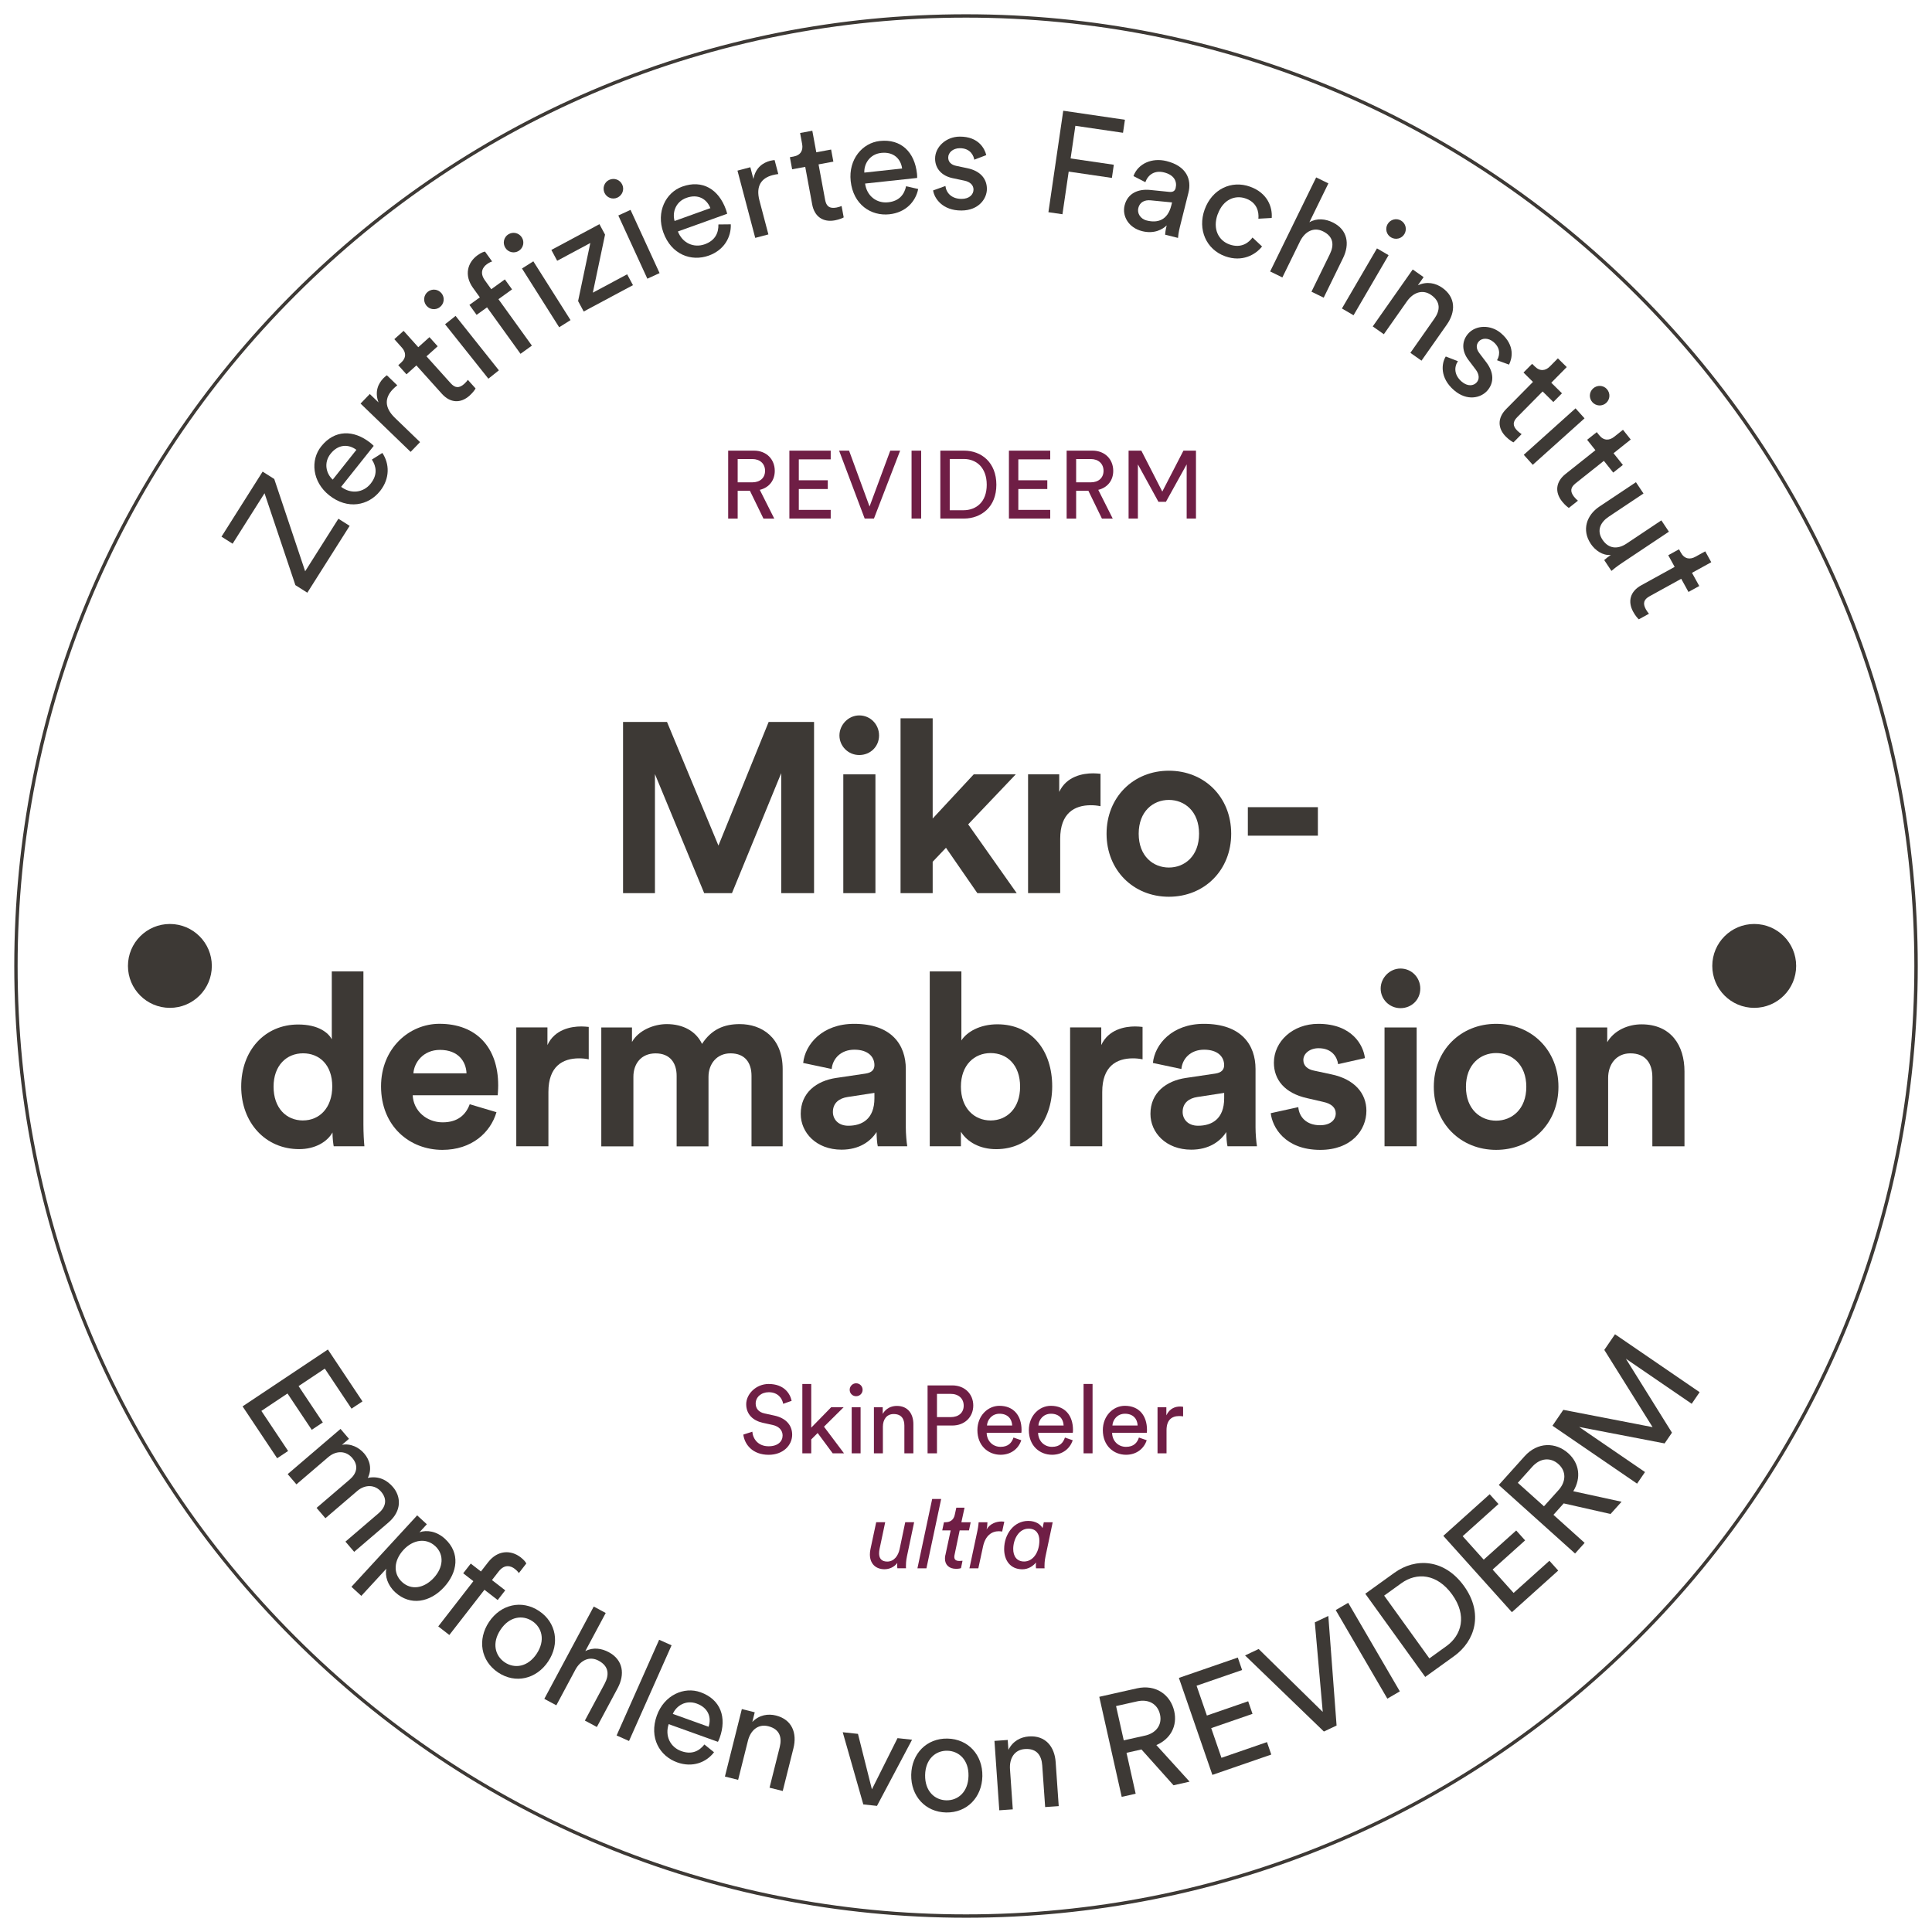 <svg xmlns="http://www.w3.org/2000/svg" xmlns:xlink="http://www.w3.org/1999/xlink" id="Ebene_2" data-name="Ebene 2" viewBox="0 0 575.43 575.43"><defs><style>      .cls-1 {        fill: none;      }      .cls-2 {        clip-path: url(#clippath);      }      .cls-3 {        fill: #6f1e45;      }      .cls-4 {        fill: #3d3935;      }      .cls-5 {        clip-path: url(#clippath-1);      }    </style><clipPath id="clippath"><rect class="cls-1" width="575.43" height="575.43"></rect></clipPath><clipPath id="clippath-1"><rect class="cls-1" width="575.43" height="575.43"></rect></clipPath></defs><g id="Ebene_1-2" data-name="Ebene 1"><path class="cls-4" d="M91.55,176.54l-3.57-2.26-9.19-27.37-9.51,15.03-3.31-2.1,12.25-19.37,3.46,2.19,9.21,27.49,9.9-15.65,3.35,2.12-12.6,19.91Z"></path><path class="cls-4" d="M113.87,134.89c2.14,3.19,2.33,7.58-.67,11.36-3.46,4.35-9.66,5.64-15.15,1.27-5.09-4.05-5.64-10.49-2.39-14.56,3.97-4.99,9.63-5.05,14.69-1.03,.4,.32,.78,.68,.96,.87l-9.71,12.2c2.95,2.24,6.64,1.76,8.81-.97,2.09-2.63,1.69-5.1,.35-7.15l3.12-1.98Zm-7.71-.9c-2.38-1.78-5.41-1.71-7.69,1.15-2.12,2.66-1.35,5.92,.63,7.71l7.05-8.87Z"></path><path class="cls-4" d="M118.32,114.77c-.48,.37-.93,.78-1.32,1.18-2.36,2.45-2.65,5.35,.64,8.52l7.47,7.21-2.81,2.91-14.91-14.39,2.75-2.85,2.6,2.51c-1.25-3.3-.01-5.7,1.46-7.22,.39-.4,.84-.75,1.02-.87l3.1,2.99Z"></path><path class="cls-4" d="M124.58,103.41l3.33-2.99,2.45,2.72-3.33,2.99,7.2,8.01c1.27,1.41,2.48,1.6,4.05,.19,.38-.35,.87-.9,1.07-1.19l2.3,2.56c-.17,.33-.77,1.21-1.79,2.13-2.63,2.36-5.73,2.25-8.24-.53l-7.6-8.46-2.95,2.65-2.45-2.72,.83-.75c1.67-1.5,1.45-3.16,.24-4.5l-2.24-2.5,2.76-2.48,4.37,4.87Z"></path><path class="cls-4" d="M127.41,86.91c1.28-1.02,3.1-.81,4.12,.47,.99,1.25,.79,3.06-.5,4.08-1.25,.99-3.06,.79-4.05-.46-1.02-1.28-.81-3.1,.43-4.09Zm18.05,25.88l-12.9-16.21,3.13-2.49,12.9,16.21-3.13,2.49Z"></path><path class="cls-4" d="M148.45,89.1l9.97,13.84-3.39,2.44-9.97-13.84-3.11,2.24-2.14-2.97,3.11-2.24-2.04-2.83c-2.69-3.74-1.67-7.55,1.37-9.74,1.12-.81,1.99-1.06,2.21-1.06l2.12,2.94c-.23,.06-.75,.22-1.58,.82-1.15,.83-2.25,2.47-.59,4.78l1.91,2.66,4.05-2.92,2.14,2.97-4.05,2.92Z"></path><path class="cls-4" d="M151.39,69.81c1.38-.88,3.17-.47,4.04,.91,.85,1.35,.45,3.13-.93,4-1.35,.85-3.13,.45-3.98-.9-.88-1.38-.47-3.17,.87-4.02Zm15.16,27.67l-11.08-17.51,3.38-2.14,11.08,17.51-3.39,2.14Z"></path><path class="cls-4" d="M173.85,92.78l-1.67-3.11,3.64-17.29-9.87,5.29-1.73-3.23,14.32-7.67,1.67,3.11-3.64,17.29,10.22-5.47,1.73,3.23-14.66,7.85Z"></path><path class="cls-4" d="M181.46,53.57c1.49-.68,3.2-.05,3.88,1.44,.67,1.45,.03,3.16-1.46,3.85-1.45,.67-3.16,.03-3.83-1.42-.68-1.49-.05-3.2,1.4-3.87Zm11.35,29.44l-8.65-18.83,3.64-1.67,8.65,18.83-3.64,1.67Z"></path><path class="cls-4" d="M217.66,66.81c.14,3.84-2,7.68-6.54,9.31-5.23,1.88-11.18-.29-13.55-6.89-2.2-6.12,.72-11.88,5.62-13.65,6-2.16,10.85,.77,13.03,6.85,.17,.49,.31,.99,.36,1.24l-14.67,5.27c1.33,3.46,4.72,4.99,8,3.81,3.16-1.14,4.12-3.45,4.06-5.9l3.69-.04Zm-6.08-4.82c-1.09-2.77-3.7-4.3-7.14-3.06-3.2,1.15-4.26,4.32-3.52,6.89l10.66-3.83Z"></path><path class="cls-4" d="M231.82,51.84c-.61,.07-1.2,.18-1.74,.33-3.29,.87-5.04,3.2-3.87,7.61l2.65,10.04-3.92,1.03-5.29-20.03,3.83-1.01,.92,3.5c.64-3.47,2.94-4.88,4.99-5.42,.54-.14,1.11-.2,1.32-.21l1.1,4.16Z"></path><path class="cls-4" d="M243.14,45.36l4.4-.82,.67,3.6-4.41,.82,1.96,10.59c.35,1.86,1.28,2.65,3.36,2.27,.51-.09,1.21-.31,1.54-.46l.63,3.39c-.32,.19-1.29,.63-2.64,.88-3.47,.64-6.07-1.07-6.75-4.75l-2.07-11.18-3.9,.72-.67-3.6,1.1-.2c2.2-.41,2.88-1.93,2.55-3.71l-.61-3.3,3.64-.67,1.19,6.44Z"></path><path class="cls-4" d="M273.47,56.31c-.76,3.77-3.75,6.99-8.55,7.51-5.52,.6-10.8-2.91-11.55-9.89-.7-6.47,3.49-11.38,8.68-11.94,6.34-.68,10.36,3.3,11.06,9.72,.06,.51,.07,1.03,.05,1.29l-15.5,1.67c.48,3.67,3.42,5.96,6.88,5.58,3.34-.36,4.81-2.38,5.33-4.78l3.6,.82Zm-4.78-6.11c-.4-2.95-2.58-5.05-6.22-4.66-3.38,.36-5.16,3.2-5.04,5.87l11.26-1.22Z"></path><path class="cls-4" d="M281.58,55.39c.27,2.15,1.92,3.86,4.85,3.85,2.28-.01,3.52-1.31,3.52-2.78,0-1.29-.96-2.28-2.69-2.65l-3.54-.75c-3.23-.67-5.19-2.85-5.21-5.78-.02-3.53,3.28-6.57,7.32-6.59,5.69-.04,7.48,3.66,7.92,5.51l-3.57,1.36c-.18-1.08-1.06-3.44-4.33-3.42-2.07,.01-3.44,1.36-3.43,2.78,0,1.25,.79,2.15,2.38,2.48l3.37,.71c3.75,.79,5.75,3.07,5.77,6.12,.02,2.93-2.42,6.43-7.54,6.47-5.69,.04-8.12-3.61-8.48-5.98l3.65-1.32Z"></path><path class="cls-4" d="M312.26,63.2l4.42-30.22,18.37,2.69-.57,3.88-14.19-2.08-1.42,9.72,12.87,1.88-.57,3.92-12.87-1.88-1.86,12.7-4.18-.61Z"></path><path class="cls-4" d="M342.6,56.58l5.63,.57c1.25,.14,1.75-.41,1.92-1.12,.49-1.96-.4-3.92-3.45-4.68-2.76-.69-4.73,.63-5.57,2.91l-3.54-1.82c1.38-3.74,5.52-5.54,9.86-4.46,6.02,1.51,7.5,5.52,6.51,9.45l-2.52,10.07c-.44,1.75-.53,2.84-.58,3.36l-3.84-.96c.04-.52,.1-1.31,.47-2.77-1.23,1.2-3.72,2.62-7.31,1.72-4.09-1.03-6.02-4.53-5.22-7.7,.9-3.59,4.04-4.94,7.63-4.57Zm6.26,4.63l.23-.92-6.37-.62c-1.73-.17-3.23,.48-3.68,2.27-.38,1.5,.52,3.24,2.53,3.74,3.22,.81,6.2-.09,7.29-4.48Z"></path><path class="cls-4" d="M362.67,63.81c-1.6,4.46,.34,7.86,3.5,8.99,3.65,1.31,5.88-.68,6.88-2.06l2.84,2.67c-1.94,2.46-5.91,4.74-10.98,2.92-5.68-2.04-8.25-8-6.12-13.92,2.19-6.08,7.97-8.81,13.53-6.81,5.19,1.86,6.7,6.07,6.45,9.32l-3.97,.22c.2-2.08-.42-4.82-3.74-6.01-3.08-1.11-6.73,.14-8.37,4.68Z"></path><path class="cls-4" d="M381.94,82.63l-3.64-1.78,13.71-28.01,3.64,1.78-5.66,11.57c2.32-1.31,4.85-.98,6.97,.06,4.45,2.18,5.08,6.47,3.06,10.61l-5.77,11.8-3.64-1.78,5.47-11.18c1.27-2.59,1.21-5.21-2.04-6.8-2.79-1.36-5.32,.08-6.74,2.79l-5.36,10.95Z"></path><path class="cls-4" d="M399.68,91.88l10.44-17.9,3.46,2.02-10.44,17.9-3.46-2.02Zm17.57-26.2c1.41,.82,1.88,2.59,1.05,4.01-.8,1.38-2.57,1.84-3.98,1.02-1.38-.8-1.84-2.57-1.04-3.95,.82-1.41,2.59-1.88,3.97-1.08Z"></path><path class="cls-4" d="M412.17,99.55l-3.31-2.33,11.91-16.96,3.24,2.28-1.71,2.43c2.72-1.25,5.3-.65,7.27,.74,4.05,2.85,4.01,7.18,1.36,10.96l-7.55,10.75-3.31-2.33,7.15-10.19c1.66-2.36,2.01-4.96-.95-7.04-2.61-1.83-5.41-.69-7.22,1.88l-6.88,9.8Z"></path><path class="cls-4" d="M434.22,107.59c-1.2,1.8-1.08,4.18,1.14,6.08,1.73,1.48,3.52,1.31,4.48,.2,.84-.98,.76-2.35-.29-3.77l-2.18-2.88c-2.01-2.62-2.05-5.55-.15-7.78,2.3-2.68,6.78-2.82,9.85-.19,4.32,3.7,3.25,7.66,2.38,9.35l-3.58-1.31c.57-.93,1.46-3.29-1.03-5.42-1.57-1.34-3.49-1.23-4.41-.15-.81,.95-.81,2.14,.17,3.44l2.08,2.74c2.31,3.06,2.34,6.08,.35,8.4-1.91,2.23-6.04,3.28-9.93-.05-4.32-3.7-3.77-8.05-2.49-10.07l3.62,1.4Z"></path><path class="cls-4" d="M462.03,113.99l3.19,3.15-2.57,2.6-3.19-3.15-7.57,7.66c-1.33,1.35-1.45,2.57,.05,4.05,.37,.36,.95,.82,1.26,1l-2.42,2.45c-.34-.15-1.25-.69-2.23-1.66-2.51-2.48-2.59-5.59,.04-8.25l7.99-8.09-2.82-2.79,2.57-2.6,.8,.79c1.59,1.58,3.24,1.26,4.51-.03l2.36-2.39,2.64,2.6-4.6,4.66Z"></path><path class="cls-4" d="M453.84,135.46l15.42-13.84,2.68,2.98-15.42,13.84-2.68-2.98Zm24.75-19.57c1.09,1.22,1,3.04-.22,4.14-1.19,1.06-3.01,.97-4.1-.25-1.07-1.19-.97-3.01,.22-4.08,1.22-1.09,3.04-1,4.11,.19Z"></path><path class="cls-4" d="M480.57,134.98l2.79,3.5-2.87,2.28-2.79-3.5-8.43,6.7c-1.48,1.18-1.74,2.38-.43,4.03,.32,.4,.85,.92,1.13,1.14l-2.7,2.15c-.32-.19-1.16-.84-2.02-1.92-2.2-2.76-1.91-5.86,1.03-8.19l8.9-7.08-2.47-3.1,2.87-2.28,.7,.88c1.39,1.75,3.06,1.64,4.48,.51l2.63-2.09,2.31,2.9-5.12,4.08Z"></path><path class="cls-4" d="M473.77,161.92c-2.68-4.01-1.29-8.46,2.62-11.06l10.86-7.24,2.25,3.37-10.36,6.91c-2.37,1.58-3.73,4.04-1.84,6.87,1.82,2.72,4.52,2.89,7.13,1.15l10.39-6.93,2.25,3.37-14.05,9.37c-1.36,.91-2.51,1.83-3.07,2.31l-2.15-3.23c.35-.33,1.27-1.05,1.98-1.53-2.41,.26-4.67-1.34-6.01-3.34Z"></path><path class="cls-4" d="M503.95,170.62l2.16,3.92-3.21,1.77-2.16-3.92-9.43,5.2c-1.66,.92-2.12,2.05-1.1,3.9,.25,.45,.68,1.05,.92,1.31l-3.02,1.66c-.28-.24-1.01-1.02-1.67-2.23-1.71-3.09-.9-6.1,2.38-7.9l9.96-5.49-1.91-3.47,3.21-1.77,.54,.98c1.08,1.96,2.75,2.13,4.33,1.25l2.94-1.62,1.79,3.24-5.73,3.16Z"></path><path class="cls-4" d="M72.25,418.88l25.41-16.94,10.3,15.45-3.26,2.17-7.96-11.93-7.81,5.21,7.22,10.82-3.3,2.2-7.22-10.82-7.78,5.19,7.96,11.93-3.26,2.17-10.3-15.45Z"></path><path class="cls-4" d="M85.68,439.06l15.74-13.47,2.52,2.95-2.09,1.79c2.57-.5,5.07,.76,6.64,2.59,1.68,1.96,2.36,4.67,1.06,7.26,3.32-.69,5.78,.72,7.49,2.72,2.35,2.75,2.78,7.03-1.34,10.56l-10.21,8.74-2.6-3.04,9.88-8.46c2.06-1.76,2.73-4.1,.74-6.42-1.85-2.16-4.81-2.17-7.07-.24l-9.52,8.15-2.63-3.08,9.88-8.46c2.03-1.74,2.76-4.06,.74-6.42-1.88-2.19-4.77-2.26-7.13-.25l-9.49,8.12-2.6-3.04Z"></path><path class="cls-4" d="M104.68,472.61l19.57-21.27,2.88,2.65-2.19,2.38c2.22-.76,5.14-.31,7.61,1.97,4.56,4.2,3.77,9.96-.31,14.4-4.17,4.53-10.04,5.63-14.51,1.52-2.35-2.16-3.1-4.9-2.67-7.02l-7.44,8.08-2.95-2.71Zm24.92-12.14c-2.73-2.51-6.63-1.89-9.43,1.16-2.89,3.14-3.15,7.05-.42,9.56,2.76,2.54,6.57,1.89,9.46-1.25,2.8-3.04,3.19-6.9,.4-9.47Z"></path><path class="cls-4" d="M144.29,473.5l-10.46,13.47-3.3-2.56,10.46-13.47-3.03-2.35,2.25-2.89,3.03,2.35,2.14-2.75c2.83-3.64,6.77-3.74,9.73-1.44,1.09,.84,1.58,1.61,1.64,1.82l-2.22,2.86c-.12-.2-.42-.65-1.24-1.29-1.12-.87-3.01-1.46-4.75,.78l-2.01,2.58,3.95,3.06-2.25,2.89-3.95-3.06Z"></path><path class="cls-4" d="M163.28,494.84c-3.51,5.27-9.77,6.74-14.93,3.29s-6.21-9.79-2.7-15.05c3.49-5.23,9.75-6.7,14.91-3.26s6.21,9.79,2.72,15.02Zm-3.44-2.29c2.65-3.98,1.58-7.8-1.29-9.71s-6.81-1.44-9.46,2.54c-2.68,4.01-1.6,7.84,1.27,9.75s6.81,1.44,9.49-2.58Z"></path><path class="cls-4" d="M165.69,507.9l-3.57-1.91,14.72-27.49,3.57,1.91-6.08,11.36c2.37-1.22,4.88-.81,6.97,.31,4.37,2.34,4.84,6.65,2.67,10.71l-6.2,11.58-3.57-1.91,5.88-10.97c1.36-2.54,1.4-5.16-1.79-6.87-2.73-1.46-5.32-.11-6.84,2.54l-5.75,10.75Z"></path><path class="cls-4" d="M183.65,516.89l12.67-28.5,3.7,1.65-12.67,28.5-3.7-1.65Z"></path><path class="cls-4" d="M212.67,521.89c-2.33,3.05-6.43,4.65-10.97,3.02-5.23-1.88-8.44-7.33-6.07-13.94,2.2-6.12,8.12-8.71,13.02-6.95,6,2.16,7.88,7.5,5.7,13.58-.17,.49-.39,.96-.52,1.19l-14.67-5.27c-1.17,3.52,.47,6.85,3.75,8.03,3.16,1.14,5.37-.04,6.89-1.97l2.88,2.32Zm-1.62-7.59c.92-2.83-.11-5.67-3.56-6.91-3.2-1.15-6.04,.62-7.1,3.08l10.66,3.83Z"></path><path class="cls-4" d="M219.84,530.11l-3.93-.98,5.04-20.1,3.84,.96-.72,2.88c2.09-2.14,4.71-2.5,7.05-1.92,4.81,1.21,6.32,5.27,5.2,9.74l-3.19,12.74-3.93-.98,3.03-12.08c.7-2.8,.1-5.35-3.41-6.23-3.09-.77-5.3,1.29-6.06,4.34l-2.91,11.62Z"></path><path class="cls-4" d="M261.2,537.87l-4.07-.44-6.13-21.5,4.54,.49,4.15,16.52,7.63-15.25,4.33,.47-10.45,19.71Z"></path><path class="cls-4" d="M292.59,529.01c-.12,6.33-4.6,10.94-10.8,10.82-6.2-.12-10.51-4.9-10.39-11.23,.12-6.29,4.6-10.9,10.8-10.78,6.2,.12,10.5,4.9,10.39,11.18Zm-4.13-.08c.09-4.78-2.87-7.42-6.32-7.49s-6.51,2.46-6.6,7.24c-.09,4.82,2.87,7.46,6.32,7.53s6.51-2.46,6.6-7.28Z"></path><path class="cls-4" d="M301.67,538.9l-4.04,.28-1.44-20.67,3.95-.28,.21,2.96c1.32-2.68,3.7-3.84,6.11-4.01,4.94-.34,7.64,3.05,7.96,7.65l.91,13.11-4.04,.28-.87-12.42c-.2-2.88-1.57-5.12-5.18-4.86-3.18,.22-4.64,2.87-4.42,6.01l.83,11.95Z"></path><path class="cls-4" d="M339.98,521.06l-4.46,1,2.73,12.19-4.16,.93-6.68-29.8,11.22-2.52c5.63-1.26,10.01,1.91,11.11,6.83,.96,4.29-1.03,8.22-5.33,10.07l9.9,10.89-4.79,1.08-9.54-10.66Zm1.02-4.11c3.36-.75,5.19-3.24,4.5-6.31-.71-3.15-3.43-4.66-6.79-3.91l-6.3,1.41,2.29,10.21,6.3-1.41Z"></path><path class="cls-4" d="M361.09,528.62l-9.97-28.87,17.55-6.06,1.28,3.71-13.56,4.68,3.07,8.88,12.3-4.25,1.29,3.75-12.3,4.25,3.05,8.84,13.56-4.68,1.28,3.71-17.55,6.06Z"></path><path class="cls-4" d="M391.62,483.2l4.01-1.9,2.46,32.63-3.78,1.79-23.48-22.66,4.05-1.92,19.09,18.74-2.36-26.68Z"></path><path class="cls-4" d="M413.21,505.93l-15.38-26.38,3.72-2.17,15.38,26.38-3.72,2.17Z"></path><path class="cls-4" d="M424.49,499.46l-17.85-24.78,8.67-6.24c6.29-4.53,14.88-4.18,20.74,3.96,5.84,8.11,3.33,16.34-2.96,20.87l-8.6,6.19Zm6.3-9.16c4.58-3.3,6.21-9.14,1.73-15.37-4.5-6.26-10.55-6.68-15.12-3.39l-5.14,3.7,13.47,18.7,5.07-3.65Z"></path><path class="cls-4" d="M450.29,480.16l-20.41-22.72,13.81-12.4,2.62,2.92-10.67,9.58,6.27,6.99,9.68-8.69,2.65,2.95-9.68,8.69,6.25,6.96,10.67-9.58,2.62,2.92-13.81,12.41Z"></path><path class="cls-4" d="M465.73,447.78l-3.05,3.4,9.29,8.35-2.85,3.17-22.72-20.41,7.69-8.56c3.86-4.29,9.26-4.25,13.01-.88,3.27,2.94,3.93,7.29,1.49,11.3l14.38,3.13-3.28,3.65-13.96-3.16Zm-1.55-3.94c2.3-2.56,2.35-5.65,.01-7.75-2.4-2.16-5.5-1.81-7.8,.75l-4.32,4.81,7.79,6.99,4.32-4.81Z"></path><path class="cls-4" d="M503.87,418.11l-19.62-13.43,13.73,22.03-2.19,3.2-25.46-4.9,19.62,13.43-2.36,3.45-25.2-17.25,3.23-4.73,26.59,5.15-14.38-23,3.19-4.66,25.2,17.25-2.36,3.45Z"></path><g><path class="cls-4" d="M232.68,266.02v-35.75l-14.67,35.75h-8.27l-14.67-35.46v35.46h-9.5v-51h13.09l15.32,36.83,14.96-36.83h13.52v51h-9.78Z"></path><path class="cls-4" d="M255.92,213.08c3.31,0,5.9,2.66,5.9,5.97s-2.59,5.83-5.9,5.83-5.9-2.66-5.9-5.83,2.66-5.97,5.9-5.97Zm-4.75,52.94v-35.39h9.57v35.39h-9.57Z"></path><path class="cls-4" d="M288.36,245.52l14.46,20.5h-11.72l-9.35-13.52-3.96,4.17v9.35h-9.57v-52.08h9.57v29.85l12.23-13.16h12.52l-14.17,14.89Z"></path><path class="cls-4" d="M327.78,240.12c-1.08-.22-2.01-.29-2.88-.29-4.89,0-9.13,2.37-9.13,10v16.18h-9.57v-35.39h9.28v5.25c2.16-4.68,7.05-5.54,10.07-5.54,.79,0,1.51,.07,2.23,.14v9.64Z"></path><path class="cls-4" d="M366.7,248.32c0,10.86-7.98,18.77-18.56,18.77s-18.56-7.91-18.56-18.77,7.98-18.77,18.56-18.77,18.56,7.84,18.56,18.77Zm-9.57,0c0-6.69-4.32-10.07-8.99-10.07s-8.99,3.38-8.99,10.07,4.32,10.07,8.99,10.07,8.99-3.38,8.99-10.07Z"></path><path class="cls-4" d="M371.66,248.9v-8.49h20.86v8.49h-20.86Z"></path></g><g><path class="cls-4" d="M108.24,335c0,2.37,.14,4.96,.29,6.4h-9.14c-.14-.72-.36-2.45-.36-4.1-1.58,2.8-5.18,4.96-9.93,4.96-10.07,0-17.26-7.91-17.26-18.63s6.98-18.49,16.98-18.49c6.11,0,8.99,2.52,10,4.39v-20.21h9.42v45.68Zm-17.98-1.29c4.89,0,8.7-3.74,8.7-10.14s-3.81-9.85-8.7-9.85-8.78,3.6-8.78,9.93,3.74,10.07,8.78,10.07Z"></path><path class="cls-4" d="M147.87,331.26c-1.8,6.11-7.41,11.22-16.11,11.22-9.71,0-18.27-6.98-18.27-18.92,0-11.29,8.34-18.63,17.41-18.63,10.93,0,17.48,6.98,17.48,18.34,0,1.37-.14,2.8-.14,2.95h-25.32c.22,4.67,4.17,8.06,8.92,8.06,4.46,0,6.91-2.23,8.06-5.39l7.98,2.37Zm-8.92-11.58c-.14-3.52-2.45-6.98-7.91-6.98-4.96,0-7.7,3.74-7.91,6.98h15.82Z"></path><path class="cls-4" d="M175.35,315.51c-1.08-.22-2.01-.29-2.88-.29-4.89,0-9.13,2.37-9.13,10v16.18h-9.57v-35.39h9.28v5.25c2.16-4.68,7.05-5.54,10.07-5.54,.79,0,1.51,.07,2.23,.14v9.64Z"></path><path class="cls-4" d="M179.09,341.41v-35.39h9.14v4.32c1.94-3.45,6.47-5.32,10.36-5.32,4.82,0,8.7,2.09,10.5,5.9,2.81-4.32,6.55-5.9,11.22-5.9,6.55,0,12.8,3.96,12.8,13.45v22.95h-9.28v-21c0-3.81-1.87-6.69-6.26-6.69-4.1,0-6.55,3.17-6.55,6.98v20.72h-9.49v-21c0-3.81-1.94-6.69-6.26-6.69s-6.62,3.09-6.62,6.98v20.72h-9.57Z"></path><path class="cls-4" d="M249.08,321.05l8.7-1.29c2.01-.29,2.66-1.29,2.66-2.52,0-2.52-1.94-4.6-5.97-4.6s-6.47,2.66-6.76,5.75l-8.49-1.8c.58-5.54,5.68-11.65,15.18-11.65,11.22,0,15.39,6.33,15.39,13.45v17.41c0,1.87,.22,4.39,.43,5.61h-8.78c-.22-.94-.36-2.88-.36-4.24-1.8,2.81-5.18,5.25-10.43,5.25-7.55,0-12.16-5.11-12.16-10.65,0-6.33,4.68-9.85,10.57-10.72Zm11.36,6.04v-1.58l-7.98,1.22c-2.45,.36-4.39,1.73-4.39,4.46,0,2.09,1.51,4.1,4.6,4.1,4.03,0,7.77-1.94,7.77-8.2Z"></path><path class="cls-4" d="M276.92,341.41v-52.08h9.42v20.57c1.58-2.52,5.47-4.82,10.72-4.82,10.36,0,16.33,7.98,16.33,18.49s-6.62,18.7-16.69,18.7c-4.89,0-8.63-2.16-10.5-5.18v4.32h-9.28Zm18.13-27.76c-4.82,0-8.85,3.52-8.85,10s4.03,10.07,8.85,10.07,8.78-3.6,8.78-10.07-3.88-10-8.78-10Z"></path><path class="cls-4" d="M340.3,315.51c-1.08-.22-2.01-.29-2.88-.29-4.89,0-9.13,2.37-9.13,10v16.18h-9.57v-35.39h9.28v5.25c2.16-4.68,7.05-5.54,10.07-5.54,.79,0,1.51,.07,2.23,.14v9.64Z"></path><path class="cls-4" d="M353.24,321.05l8.7-1.29c2.01-.29,2.66-1.29,2.66-2.52,0-2.52-1.94-4.6-5.97-4.6s-6.47,2.66-6.76,5.75l-8.49-1.8c.58-5.54,5.68-11.65,15.18-11.65,11.22,0,15.39,6.33,15.39,13.45v17.41c0,1.87,.22,4.39,.43,5.61h-8.78c-.22-.94-.36-2.88-.36-4.24-1.8,2.81-5.18,5.25-10.43,5.25-7.55,0-12.16-5.11-12.16-10.65,0-6.33,4.68-9.85,10.57-10.72Zm11.37,6.04v-1.58l-7.98,1.22c-2.45,.36-4.39,1.73-4.39,4.46,0,2.09,1.51,4.1,4.6,4.1,4.03,0,7.77-1.94,7.77-8.2Z"></path><path class="cls-4" d="M386.69,329.75c.22,2.8,2.3,5.39,6.47,5.39,3.17,0,4.68-1.65,4.68-3.52,0-1.58-1.08-2.88-3.81-3.45l-4.68-1.08c-6.83-1.51-9.93-5.61-9.93-10.57,0-6.33,5.61-11.58,13.23-11.58,10.07,0,13.45,6.4,13.88,10.21l-7.98,1.8c-.29-2.09-1.8-4.75-5.83-4.75-2.52,0-4.53,1.51-4.53,3.52,0,1.73,1.29,2.8,3.24,3.17l5.04,1.08c6.98,1.44,10.5,5.68,10.5,10.86,0,5.75-4.46,11.65-13.74,11.65-10.65,0-14.31-6.91-14.75-10.93l8.2-1.8Z"></path><path class="cls-4" d="M417.12,288.47c3.31,0,5.9,2.66,5.9,5.97s-2.59,5.83-5.9,5.83-5.9-2.66-5.9-5.83,2.66-5.97,5.9-5.97Zm-4.75,52.94v-35.39h9.57v35.39h-9.57Z"></path><path class="cls-4" d="M464.17,323.71c0,10.86-7.98,18.77-18.56,18.77s-18.56-7.91-18.56-18.77,7.98-18.77,18.56-18.77,18.56,7.84,18.56,18.77Zm-9.57,0c0-6.69-4.32-10.07-8.99-10.07s-8.99,3.38-8.99,10.07,4.32,10.07,8.99,10.07,8.99-3.38,8.99-10.07Z"></path><path class="cls-4" d="M478.99,341.41h-9.57v-35.39h9.28v4.39c2.16-3.67,6.4-5.32,10.21-5.32,8.78,0,12.8,6.26,12.8,14.03v22.3h-9.57v-20.64c0-3.96-1.94-7.05-6.55-7.05-4.17,0-6.62,3.24-6.62,7.34v20.36Z"></path></g><g class="cls-2"><path class="cls-4" d="M50.6,300.18c6.9,0,12.49-5.59,12.49-12.49s-5.59-12.49-12.49-12.49-12.49,5.59-12.49,12.49,5.59,12.49,12.49,12.49"></path><path class="cls-4" d="M522.48,300.18c6.9,0,12.49-5.59,12.49-12.49s-5.59-12.49-12.49-12.49-12.49,5.59-12.49,12.49,5.59,12.49,12.49,12.49"></path><path class="cls-3" d="M336.14,154.45v-20.23h3.8l6.24,12.19,6.3-12.19h3.73v20.23h-2.77v-16.14l-6.18,11.15h-2.23l-6.12-11.15v16.14h-2.77Zm-15.62-10.79h4.36c2.29,0,3.8-1.32,3.8-3.43s-1.52-3.51-3.8-3.51h-4.36v6.94Zm-2.83,10.79v-20.23h7.73c1.85,0,3.43,.68,4.49,1.76,1.06,1.07,1.66,2.59,1.66,4.26,0,2.83-1.67,4.98-4.46,5.66l4.31,8.56h-3.22l-4.03-8.28h-3.65v8.28h-2.83Zm-17.19,0v-20.23h12.3v2.59h-9.5v6.23h8.63v2.62h-8.63v6.2h9.5v2.59h-12.3Zm-17.63-2.48h4.14c1.85,0,3.61-.64,4.86-1.89s2.02-3.15,2.02-5.7-.78-4.47-2.01-5.76c-1.24-1.27-2.97-1.92-4.82-1.92h-4.19v15.27Zm-2.8,2.48v-20.23h7.08c2.55,0,4.99,.88,6.74,2.59,1.76,1.71,2.87,4.26,2.87,7.57s-1.11,5.84-2.9,7.52c-1.8,1.69-4.22,2.55-6.77,2.55h-7.02Zm-8.57-20.23h2.86v20.23h-2.86v-20.23Zm-21.58,0h2.97l6.1,16.64,6.17-16.64h2.94l-7.8,20.23h-2.76l-7.62-20.23Zm-14.81,20.23v-20.23h12.31v2.59h-9.5v6.23h8.63v2.62h-8.63v6.2h9.5v2.59h-12.31Zm-15.4-10.79h4.36c2.29,0,3.8-1.32,3.8-3.43s-1.52-3.51-3.8-3.51h-4.36v6.94Zm-2.83,10.79v-20.23h7.73c1.85,0,3.43,.68,4.49,1.76,1.06,1.07,1.66,2.59,1.66,4.26,0,2.83-1.67,4.98-4.46,5.66l4.31,8.56h-3.22l-4.03-8.28h-3.65v8.28h-2.83Z"></path></g><g><path class="cls-3" d="M233.26,418.11c-.23-1.46-1.46-3.45-4.28-3.45-2.28,0-3.91,1.48-3.91,3.37,0,1.46,.88,2.57,2.6,2.94l3.02,.66c3.37,.74,5.25,2.85,5.25,5.68,0,3.14-2.68,5.99-6.99,5.99-4.88,0-7.19-3.14-7.56-6.02l2.68-.86c.2,2.25,1.8,4.34,4.85,4.34,2.8,0,4.17-1.46,4.17-3.22,0-1.46-1-2.71-3.02-3.14l-2.88-.63c-2.88-.63-4.94-2.51-4.94-5.54s2.94-6.02,6.68-6.02c4.57,0,6.39,2.82,6.85,5.02l-2.51,.88Z"></path><path class="cls-3" d="M245.42,424.93l5.96,7.93h-3.37l-4.48-6.05-1.91,1.91v4.14h-2.65v-20.66h2.65v13.01l5.94-6.08h3.71l-5.85,5.79Z"></path><path class="cls-3" d="M254.98,412c1.08,0,1.94,.86,1.94,1.94s-.86,1.91-1.94,1.91-1.91-.86-1.91-1.91,.86-1.94,1.91-1.94Zm-1.31,20.86v-13.72h2.65v13.72h-2.65Z"></path><path class="cls-3" d="M262.97,432.86h-2.68v-13.72h2.62v1.97c1-1.71,2.62-2.37,4.22-2.37,3.28,0,4.91,2.37,4.91,5.42v8.7h-2.68v-8.25c0-1.91-.8-3.45-3.2-3.45-2.11,0-3.2,1.68-3.2,3.77v7.93Z"></path><path class="cls-3" d="M279.07,424.59v8.27h-2.8v-20.23h7.36c3.74,0,6.25,2.6,6.25,5.99s-2.51,5.96-6.25,5.96h-4.57Zm4.05-2.51c2.43,0,3.91-1.34,3.91-3.42s-1.48-3.51-3.91-3.51h-4.05v6.93h4.05Z"></path><path class="cls-3" d="M304.18,428.95c-.77,2.43-2.97,4.34-6.16,4.34-3.68,0-6.91-2.68-6.91-7.33,0-4.31,3.11-7.25,6.56-7.25,4.22,0,6.59,2.91,6.59,7.19,0,.34-.03,.68-.06,.86h-10.33c.06,2.45,1.83,4.17,4.14,4.17s3.34-1.23,3.85-2.77l2.31,.8Zm-2.71-4.37c-.06-1.97-1.34-3.51-3.77-3.51-2.25,0-3.62,1.74-3.74,3.51h7.5Z"></path><path class="cls-3" d="M319.5,428.95c-.77,2.43-2.97,4.34-6.16,4.34-3.68,0-6.91-2.68-6.91-7.33,0-4.31,3.11-7.25,6.56-7.25,4.22,0,6.59,2.91,6.59,7.19,0,.34-.03,.68-.06,.86h-10.33c.06,2.45,1.83,4.17,4.14,4.17s3.34-1.23,3.85-2.77l2.31,.8Zm-2.71-4.37c-.06-1.97-1.34-3.51-3.77-3.51-2.25,0-3.62,1.74-3.74,3.51h7.5Z"></path><path class="cls-3" d="M322.73,432.86v-20.66h2.68v20.66h-2.68Z"></path><path class="cls-3" d="M341.54,428.95c-.77,2.43-2.97,4.34-6.16,4.34-3.68,0-6.91-2.68-6.91-7.33,0-4.31,3.11-7.25,6.56-7.25,4.22,0,6.59,2.91,6.59,7.19,0,.34-.03,.68-.06,.86h-10.33c.06,2.45,1.83,4.17,4.14,4.17s3.34-1.23,3.85-2.77l2.31,.8Zm-2.71-4.37c-.06-1.97-1.34-3.51-3.77-3.51-2.25,0-3.62,1.74-3.74,3.51h7.5Z"></path><path class="cls-3" d="M352.38,421.85c-.4-.06-.8-.09-1.17-.09-2.25,0-3.77,1.2-3.77,4.22v6.88h-2.68v-13.72h2.63v2.4c1-2.11,2.71-2.62,4.11-2.62,.37,0,.74,.06,.88,.09v2.85Z"></path></g><g><path class="cls-3" d="M263.51,467.39c-2.82,0-4.42-1.77-4.42-4.42,0-.48,.06-1.03,.17-1.57l1.71-8.02h2.68l-1.68,7.96c-.09,.46-.14,.88-.14,1.31,0,1.4,.63,2.45,2.43,2.45,2.05,0,3.28-1.77,3.68-3.71l1.68-8.02h2.65l-2.14,10.16c-.31,1.43-.31,2.54-.31,3.11,0,.09,0,.23,.03,.46h-2.57c-.03-.14-.06-.43-.06-.8,0-.14,0-.43,.03-.8-.91,1.28-2.45,1.88-3.74,1.88Z"></path><path class="cls-3" d="M273.25,467.11l4.39-20.66h2.68l-4.39,20.66h-2.68Z"></path><path class="cls-3" d="M281.58,463.17l1.57-7.36h-2.51l.51-2.42h.4c1.63,0,2.54-.86,2.82-2.23l.46-2.11h2.45l-.94,4.34h2.77l-.51,2.42h-2.77l-1.51,7.22c-.06,.26-.09,.46-.09,.66,0,.86,.51,1.23,1.54,1.23,.31,0,.68-.03,.91-.06l-.46,2.2c-.14,.06-.63,.2-1.46,.2-2,0-3.31-1.11-3.31-3.02,0-.34,.03-.68,.11-1.06Z"></path><path class="cls-3" d="M297.53,456.06c-2.2,0-4.05,1.34-4.74,4.54l-1.4,6.51h-2.65l2.4-11.3c.26-1.25,.34-2.25,.34-2.42h2.62c0,.6-.11,1.65-.26,2.14,1.11-1.83,3-2.37,4.51-2.37,.26,0,.57,.03,.77,.06l-.63,2.94c-.34-.06-.66-.09-.97-.09Z"></path><path class="cls-3" d="M313.54,453.38l-2.14,10.16c-.31,1.43-.31,2.54-.31,3.11,0,.09,0,.23,.03,.46h-2.54c-.03-.14-.06-.43-.06-.8,0-.2,0-.51,.06-.94-.94,1.14-2.4,2.03-4.08,2.03-3.57,0-5.42-2.65-5.42-6.02,0-4.45,2.91-8.39,7.16-8.39,2.31,0,3.68,1.06,4.28,2.14l.37-1.74h2.65Zm-11.76,7.96c0,2.17,1.06,3.74,3.25,3.74,2.62,0,4.54-2.71,4.54-6.25,0-1.97-.97-3.54-3.2-3.54-3,0-4.59,3.28-4.59,6.05Z"></path></g><g class="cls-5"><path class="cls-4" d="M287.72,571.18c-75.72,0-146.9-29.49-200.44-83.03C33.74,434.62,4.25,363.43,4.25,287.72S33.74,140.82,87.28,87.28C140.82,33.74,212,4.25,287.72,4.25s146.9,29.49,200.44,83.02c53.54,53.54,83.03,124.72,83.03,200.44s-29.49,146.9-83.03,200.44c-53.54,53.54-124.72,83.03-200.44,83.03Zm0-565.93c-75.45,0-146.38,29.38-199.73,82.73C34.63,141.33,5.25,212.27,5.25,287.72s29.38,146.38,82.73,199.73c53.35,53.35,124.28,82.73,199.73,82.73s146.38-29.38,199.73-82.73,82.73-124.28,82.73-199.73-29.38-146.38-82.73-199.73C434.1,34.63,363.17,5.25,287.72,5.25Z"></path></g></g></svg>